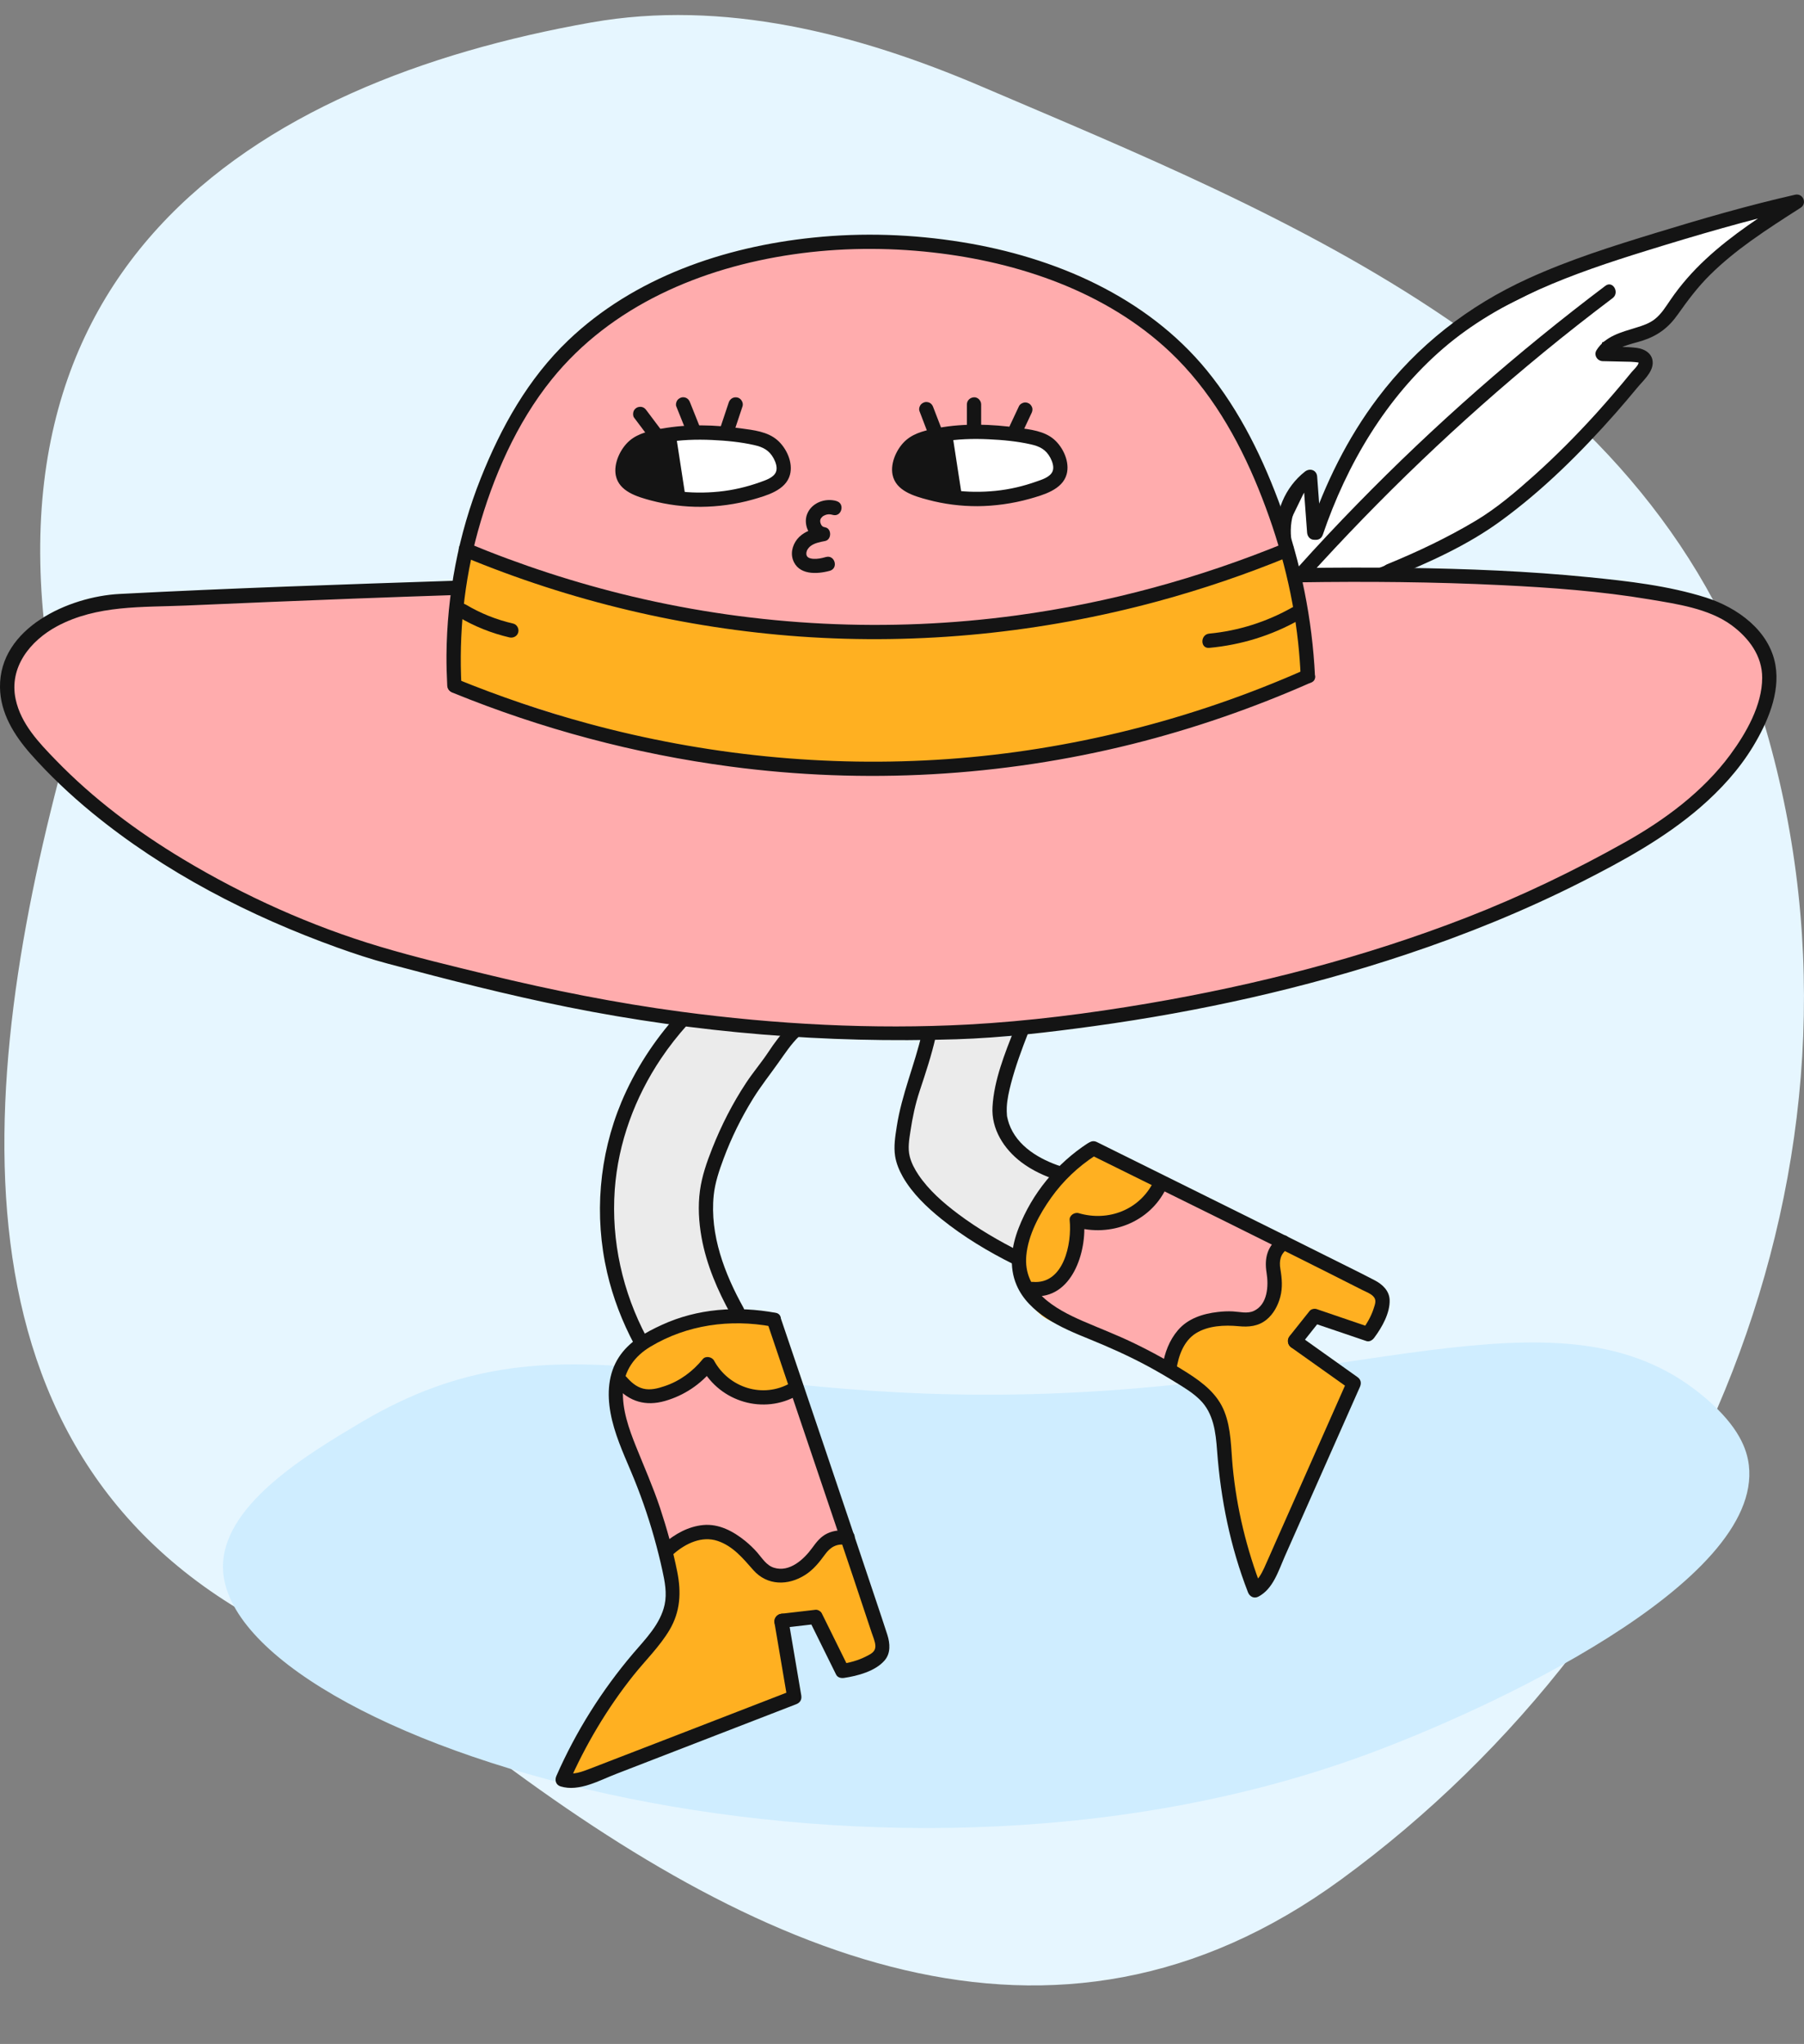 <svg width="308.45" height="349.524" viewBox="0 0 308.45 349.524" fill="none" xmlns="http://www.w3.org/2000/svg" xmlns:xlink="http://www.w3.org/1999/xlink">
	<rect x="0" y="0" width="308.45" height="349.524" fill="#808080" stroke="none"/>
	<desc>
			Created with Pixso.
	</desc>
	<defs/>
	<g>
	<path id="Vector" d="M167.75 14.76C219.33 36.81 283.69 61.95 301.93 124.68C323.58 199.13 289.23 277.62 229.31 321.4C179.92 357.48 129.01 334.5 81.01 297.71C71.59 290.48 60.88 285.18 50.13 280.15C-10.57 251.78 -4.31 185.65 11.45 128C-9.31 45.81 44.04 13.95 101.05 3.85C123.67 -0.16 146.63 5.73 167.75 14.76Z" fill="#E6F6FF" fill-opacity="1" fill-rule="evenodd"/>
		    <animateTransform
      attributeName="transform"
      type="translate"
      values="0,0; 0,10; 0,0"
      dur="2s"
      repeatCount="indefinite"
      keyTimes="0; 0.5; 1"
      calcMode="paced"
    />
	</g>


<g>
	<path id="Vector" d="M61.78 243.21C52.6 248.67 37.6 257.55 38.14 268.48C39.54 297.18 147.47 331.39 232.98 300.28C254.64 292.4 301.41 270.67 299.02 250.55C298.7 247.88 297.37 244.02 291.68 239.14C268.41 219.17 235.45 236.33 179.18 238.32C118.97 240.45 95.95 222.95 61.78 243.21Z" fill="#CFEDFF" fill-opacity="1" fill-rule="nonzero"/>
    <animateTransform
      attributeName="transform"
      type="rotate"
      values="3 100 100; 0 100 100; 3 100 100"
      dur="2s"
      repeatCount="indefinite"
      keyTimes="0; 0.5; 1"
      calcMode="paced"
    />
</g>



	<path id="Vector" d="M78.9 100.55C79.07 99.35 79.33 97.66 79.72 95.66C80.25 92.94 81.97 84.85 85.43 77.27C87.24 73.3 91.93 63.08 102.54 54.89C110.86 48.47 118.94 46.4 126.89 44.36C131.02 43.3 141.69 40.88 155.85 41.73C167.2 42.41 180.67 43.22 193.36 52.26C201.7 58.2 206.22 65.14 209.82 70.69C216.91 81.63 220.06 92.04 221.56 98.92C229.72 98.94 237.87 98.97 246.01 99L271.68 99.66C271.68 99.66 290.77 101.63 293.4 103.6C296.04 105.58 302.61 108.21 302.61 112.82C302.61 117.42 298.67 128.62 298.67 128.62C295.84 131.97 291.51 136.56 285.5 141.12C277.79 146.97 270.83 150.09 263.78 152.97C251.92 157.82 239.78 162.77 221 167.45C197.08 173.4 178.23 174.95 172.95 175.35C166.59 175.82 145.93 177.12 118.98 174.03C110.4 173.05 96.44 171.07 79.49 166.79C48.99 159.1 32.56 149.94 24.86 145.08C17.58 140.47 10.11 134.64 4.46 125.33C2.53 122.17 1.28 119.36 0.51 117.43C2.48 114.14 4.46 110.85 6.44 107.56L20.26 102.29C26.82 102.06 33.4 101.84 40 101.63C53.03 101.22 65.99 100.87 78.89 100.55L78.9 100.55Z" fill="#FFACAD" fill-opacity="1" fill-rule="nonzero"/>
	<path id="Vector" d="M80.17 94.38C80.83 93.72 95.31 99.65 95.31 99.65L119.66 105.58L145.98 108.87L170.99 106.9L197.98 102.29L219.69 94.39L222.99 106.9L224.3 116.11L213.12 120.05L189.43 127.95L161.78 130.59L134.14 131.25L107.15 125.98L78.19 116.77L78.19 107.56L80.17 94.39L80.17 94.38Z" fill="#FFB021" fill-opacity="1" fill-rule="nonzero"/>
	<path id="Vector" d="M133.48 226.02C131.06 225.28 127.39 224.46 122.94 224.71C118.82 224.93 111.78 225.31 107.81 230.63C105.39 233.86 105.15 237.51 105.17 239.19C105.22 242.24 106.25 243.47 109.12 249.73C111.64 255.23 113.27 258.82 114.38 263.54C115.31 267.47 115.98 270.47 115.04 274.08C114.53 276.04 113.86 276.94 110.44 281.98C108.24 285.21 104.69 290.42 102.54 293.82C101.05 296.19 98.91 299.75 96.61 304.35L109.78 301.06L135.45 290.53L134.14 277.36L139.4 276.7L144.67 285.91L151.25 282.62L145.32 261.56L133.48 226.02Z" fill="#FFB021" fill-opacity="1" fill-rule="nonzero"/>
	<path id="Vector" d="M188.91 196.32C186.73 197.46 183.63 199.4 180.64 202.57C177.86 205.5 173.13 210.51 173.7 216.73C174.04 220.49 176.18 223.09 177.26 224.18C179.22 226.17 180.73 226.28 186.73 228.48C192 230.42 195.42 231.7 199.21 234.08C202.35 236.06 204.73 237.59 206.35 240.61C206.58 241.04 206.8 241.58 206.8 241.58C207.91 244.11 208.32 246.18 208.49 247.08C209.35 251.54 210.48 257.97 211.13 260.9C211.74 263.67 212.85 267.55 215.07 272.08C216.63 268.74 218.18 265.39 219.73 262.04L231.2 237.71L221.92 229.88L225.22 225.88L234.78 228.43L237.34 221.8L219.8 211.84L188.89 196.3L188.91 196.32Z" fill="#FFB021" fill-opacity="1" fill-rule="nonzero"/>
	<path id="Vector" d="M111.1 238.53C112.18 238.58 113.84 238.53 115.7 237.87C119.08 236.67 120.94 234.25 121.63 233.26L123.6 237.2L131.5 239.18L136.77 237.87L144.67 262.88L141.37 263.54L138.08 267.48L132.81 269.46L128.21 266.16L122.94 261.56L114.38 264.19L110.44 254.32L105.31 238.52L105.83 236.54L111.1 238.52L111.1 238.53Z" fill="#FFACAD" fill-opacity="1" fill-rule="nonzero"/>
	<path id="Vector" d="M181.11 219.54C181.93 218.82 183.08 217.63 183.96 215.86C185.56 212.66 185.22 209.62 185.02 208.43L189.19 209.9L196.24 205.83L199.11 201.23C205.75 204.89 212.39 208.55 219.03 212.2C218.81 212.86 218.59 213.51 218.37 214.17C218.15 215.93 217.93 217.69 217.71 219.44C217.27 221.19 216.83 222.95 216.4 224.71C214.87 224.93 213.33 225.15 211.79 225.37C208.94 226.03 206.09 226.68 203.23 227.34C202.35 229.31 201.48 231.29 200.6 233.27C197.75 232.17 194.89 231.07 192.04 229.97C186.99 227.56 181.95 225.15 176.9 222.73C176.58 222.42 176.26 222.1 175.94 221.78L181.1 219.54L181.11 219.54Z" fill="#FFACAD" fill-opacity="1" fill-rule="nonzero"/>
	<path id="Vector" d="M115.7 175.34C114.47 177.06 112.82 179.5 111.1 182.58C108.45 187.31 104.99 193.5 103.86 201.02C102.44 210.45 105.51 218.31 107.15 222.73C108.27 225.77 109.49 228.23 110.44 229.97L117.02 226.03L126.89 225.37L121.63 214.18L120.97 202.34L128.87 186.54L135.45 176.66L115.7 175.34Z" fill="#EBEBEB" fill-opacity="1" fill-rule="nonzero"/>
	<path id="Vector" d="M159.14 177.32L154.54 190.48L154.54 199.03L160.46 206.27L173.88 215.28L181.52 200.36L176.26 198.37L170.99 191.8L174.94 177.32L159.14 177.32Z" fill="#EBEBEB" fill-opacity="1" fill-rule="nonzero"/>
	<path id="Vector" d="M219.75 89.91L223.65 81.88L224.96 89.78L234.18 72L248.65 56.21L268.41 46.34L291.44 39.1L305.92 34.5L292.76 45.68L284.2 55.55L274.33 58.85L274.33 60.82L280.25 60.82L281.57 62.79L276.3 69.38L265.11 81.22L251.95 91.1L235.5 97.68L221.67 98.34L219.75 89.91Z" fill="#FFFFFF" fill-opacity="1" fill-rule="nonzero"/>
	<path id="Vector" d="M219.75 89.91L223.65 81.88L224.96 89.78L234.18 72L248.65 56.21L268.41 46.34L291.44 39.1L305.92 34.5L292.76 45.68L284.2 55.55L274.33 58.85L274.33 60.82L280.25 60.82L281.57 62.79L276.3 69.38L265.11 81.22L251.95 91.1L235.5 97.68L221.67 98.34" stroke="#141414" stroke-opacity="1" stroke-width="0.815"/>
	<path id="Vector" d="M113.47 74.47C109.9 75.11 108.79 75.82 108.03 76.68C106.83 78.05 105.83 80.45 106.86 81.98C107.54 83 108.76 83.51 109.92 83.89C116.66 86.11 124.15 85.95 130.78 83.43C131.85 83.03 132.95 82.52 133.57 81.57C134.54 80.09 133.62 77.79 132.43 76.5C131.45 75.41 130.18 74.99 127.17 74.54C119.67 73.42 114.91 74.21 113.46 74.47L113.47 74.47Z" fill="#FFFFFF" fill-opacity="1" fill-rule="nonzero"/>
	<path id="Vector" d="M113.15 73.29C111.25 73.64 109.14 74.06 107.63 75.37C106.11 76.68 104.88 79.2 105.29 81.3C105.84 84.06 108.98 84.96 111.33 85.59C114.1 86.32 116.98 86.69 119.85 86.67C122.72 86.65 125.85 86.24 128.72 85.42C131.04 84.75 134.36 83.86 135.07 81.18C135.63 79.11 134.48 76.63 132.92 75.27C131.24 73.8 128.84 73.55 126.72 73.26C122.23 72.64 117.63 72.49 113.15 73.3C111.6 73.58 112.26 75.93 113.81 75.66C116.34 75.2 119.1 75.12 121.76 75.24C124.16 75.35 126.6 75.58 128.95 76.11C130.46 76.45 131.52 76.99 132.28 78.39C132.63 79.04 132.98 80 132.66 80.74C132.24 81.71 130.86 82.13 129.96 82.46C127.69 83.27 125.32 83.83 122.92 84.07C120.52 84.31 118.09 84.29 115.71 83.98C113.49 83.69 110.81 83.26 108.84 82.13C107.81 81.54 107.48 80.74 107.8 79.61C108.03 78.76 108.52 77.92 109.17 77.3C110.24 76.26 112.3 75.95 113.81 75.67C115.31 75.38 114.69 73.02 113.15 73.31L113.15 73.29Z" fill="#141414" fill-opacity="1" fill-rule="nonzero"/>
	<path id="Vector" d="M160.8 74.35C157.22 75 156.12 75.7 155.35 76.56C154.14 77.92 153.14 80.33 154.18 81.86C154.86 82.88 156.08 83.39 157.24 83.78C163.97 86 171.47 85.85 178.1 83.34C179.16 82.95 180.26 82.43 180.89 81.48C181.86 80 180.94 77.7 179.76 76.41C178.77 75.32 177.51 74.9 174.51 74.44C167.01 73.32 162.25 74.09 160.8 74.35Z" fill="#FFFFFF" fill-opacity="1" fill-rule="nonzero"/>
	<path id="Vector" d="M160.47 73.17C158.56 73.52 156.46 73.94 154.94 75.25C153.42 76.55 152.19 79.08 152.61 81.18C153.16 83.94 156.29 84.84 158.64 85.46C161.41 86.21 164.3 86.57 167.16 86.56C170.02 86.54 173.15 86.12 176.02 85.31C178.35 84.65 181.66 83.75 182.38 81.09C182.94 79.02 181.8 76.53 180.24 75.16C178.56 73.69 176.15 73.44 174.03 73.15C169.54 72.53 164.94 72.36 160.47 73.17C158.92 73.45 159.58 75.8 161.12 75.53C163.66 75.07 166.42 74.99 169.08 75.12C171.47 75.23 173.92 75.46 176.26 75.99C177.77 76.33 178.83 76.87 179.58 78.27C179.93 78.93 180.28 79.89 179.96 80.62C179.54 81.59 178.16 82.02 177.25 82.33C174.99 83.14 172.62 83.7 170.21 83.94C167.81 84.18 165.38 84.16 163 83.84C160.78 83.55 158.1 83.12 156.14 81.98C155.11 81.39 154.79 80.6 155.1 79.46C155.35 78.6 155.83 77.76 156.47 77.14C157.55 76.11 159.6 75.8 161.12 75.52C162.64 75.24 162.01 72.88 160.47 73.16L160.47 73.17Z" fill="#141414" fill-opacity="1" fill-rule="nonzero"/>
	<path id="Vector" d="M112.98 73.43C112.16 72.35 111.35 71.25 110.53 70.17C110.34 69.91 110.13 69.7 109.8 69.61C109.51 69.53 109.11 69.57 108.85 69.73C108.59 69.89 108.36 70.14 108.29 70.46C108.22 70.78 108.22 71.15 108.41 71.41C109.23 72.49 110.04 73.58 110.86 74.67C111.06 74.93 111.26 75.14 111.59 75.23C111.89 75.31 112.28 75.27 112.54 75.11C112.8 74.95 113.03 74.69 113.1 74.38C113.18 74.06 113.18 73.69 112.98 73.43Z" fill="#141414" fill-opacity="1" fill-rule="nonzero"/>
	<path id="Vector" d="M119.62 72.91C119.08 71.55 118.54 70.19 117.99 68.83C117.87 68.52 117.72 68.28 117.43 68.1C117.17 67.94 116.78 67.88 116.48 67.98C116.19 68.08 115.91 68.25 115.75 68.54C115.6 68.83 115.51 69.18 115.63 69.49C116.18 70.85 116.71 72.2 117.26 73.56C117.38 73.87 117.53 74.12 117.82 74.3C118.08 74.45 118.47 74.52 118.77 74.42C119.06 74.32 119.35 74.14 119.5 73.86C119.66 73.57 119.75 73.21 119.62 72.91Z" fill="#141414" fill-opacity="1" fill-rule="nonzero"/>
	<path id="Vector" d="M125.33 74.38C125.88 72.75 126.41 71.11 126.96 69.48C127.16 68.88 126.72 68.12 126.1 67.98C125.43 67.82 124.82 68.18 124.6 68.83C124.05 70.46 123.51 72.09 122.97 73.72C122.76 74.33 123.2 75.08 123.82 75.23C124.5 75.39 125.11 75.03 125.33 74.38Z" fill="#141414" fill-opacity="1" fill-rule="nonzero"/>
	<path id="Vector" d="M160.96 73.26L159.57 69.65C159.46 69.34 159.3 69.09 159.01 68.91C158.75 68.76 158.36 68.69 158.06 68.79C157.77 68.89 157.48 69.07 157.33 69.35C157.17 69.64 157.09 69.99 157.21 70.3L158.59 73.91C158.71 74.22 158.86 74.47 159.15 74.65C159.42 74.8 159.81 74.87 160.1 74.77C160.39 74.67 160.68 74.49 160.83 74.21C160.99 73.92 161.07 73.57 160.96 73.26Z" fill="#141414" fill-opacity="1" fill-rule="nonzero"/>
	<path id="Vector" d="M167.76 73.24L167.76 69.16C167.76 68.52 167.2 67.9 166.54 67.94C165.88 67.97 165.32 68.47 165.32 69.16L165.32 73.24C165.32 73.87 165.88 74.49 166.54 74.46C167.2 74.43 167.76 73.92 167.76 73.24Z" fill="#141414" fill-opacity="1" fill-rule="nonzero"/>
	<path id="Vector" d="M174.81 73.97C175.33 72.87 175.84 71.77 176.36 70.67C176.51 70.37 176.58 70.06 176.49 69.72C176.4 69.44 176.19 69.13 175.92 68.99C175.64 68.84 175.3 68.76 174.98 68.87C174.69 68.96 174.38 69.14 174.24 69.43C173.72 70.53 173.21 71.63 172.69 72.73C172.54 73.03 172.47 73.34 172.56 73.68C172.65 73.96 172.86 74.27 173.13 74.41C173.41 74.56 173.76 74.64 174.07 74.53C174.36 74.44 174.67 74.25 174.81 73.97Z" fill="#141414" fill-opacity="1" fill-rule="nonzero"/>
	<path id="Vector" d="M78.9 117.26C78.44 108.37 79.34 99.45 81.71 90.86C84.26 81.64 88.31 72.34 94.35 64.86C104.5 52.28 119.94 45.77 135.6 43.5C143.5 42.35 151.56 42.28 159.48 43.17C174.18 44.82 189.14 49.88 200.06 60.19C206.86 66.62 211.64 74.89 215.14 83.5C218.64 92.11 220.98 100.82 221.96 109.91C222.16 111.81 222.31 113.72 222.39 115.63C222.47 117.19 224.91 117.2 224.84 115.63C224.37 105.87 222.43 96.27 219.12 87.09C216.06 78.6 212.07 70.35 206.34 63.33C196 50.7 180.29 43.96 164.48 41.41C156.07 40.05 147.52 39.75 139.05 40.63C123.79 42.2 108.41 47.45 97.15 58.21C90.29 64.77 85.69 73.02 82.21 81.76C78.38 91.36 76.43 101.67 76.34 112.01C76.33 113.76 76.38 115.52 76.47 117.26C76.55 118.82 78.99 118.83 78.91 117.26L78.9 117.26Z" fill="#141414" fill-opacity="1" fill-rule="nonzero"/>
	<path id="Vector" d="M77.95 99.3C58.77 99.94 39.58 100.57 20.43 101.57C11.77 102.02 -0.13 107.37 0 117.53C0.05 121.94 2.41 125.71 5.23 128.92C8.45 132.56 12 135.91 15.75 138.99C28.15 149.16 42.71 156.66 57.76 162.07C60.58 163.08 63.44 164.03 66.34 164.8C76.56 167.53 86.81 170.15 97.19 172.24C119.03 176.62 141.27 178.44 163.53 177.72C171.4 177.47 179.28 176.54 187.06 175.47C205.13 172.98 223.05 169.01 240.35 163.24C250.65 159.81 260.75 155.71 270.44 150.8C277.54 147.2 284.6 143.33 290.66 138.11C294.18 135.07 297.37 131.58 299.78 127.58C302.18 123.59 304.39 118.56 303.57 113.75C302.56 107.85 297.07 103.9 291.7 102.19C285.24 100.15 278.34 99.37 271.62 98.7C261.26 97.66 250.83 97.26 240.43 97.11C234.37 97.03 228.31 97.05 222.25 97.14C220.67 97.16 220.67 99.61 222.25 99.58C233.72 99.41 245.2 99.5 256.65 100.06C265.13 100.47 273.66 101.09 282.04 102.5C286.68 103.28 292.15 104.05 296.06 106.91C299.03 109.1 301.31 112.16 301.3 115.9C301.3 120.59 298.55 125.39 295.84 129.06C291.17 135.39 284.6 140.25 277.79 144.06C269.1 148.93 260.15 153.24 250.86 156.86C233.29 163.7 214.91 168.42 196.33 171.59C186.15 173.32 175.85 174.64 165.54 175.2C149.21 176.07 132.64 175.17 116.45 173.01C105.34 171.53 94.35 169.33 83.46 166.69C77.27 165.19 71.05 163.7 64.95 161.88C53.21 158.37 41.83 153.25 31.33 146.94C23.42 142.19 15.96 136.61 9.53 129.97C6.64 126.99 3.58 123.79 2.68 119.59C1.5 114.11 5.17 109.56 9.76 107.09C16.6 103.43 24.3 103.87 31.82 103.55C41.36 103.14 50.91 102.73 60.45 102.37C66.28 102.15 72.12 101.94 77.95 101.75C79.52 101.7 79.52 99.26 77.95 99.31L77.95 99.3Z" fill="#141414" fill-opacity="1" fill-rule="nonzero"/>
	<path id="Vector" d="M79.25 95.19C97.55 102.8 117.02 107.44 136.78 108.85C157.33 110.31 178.1 108.21 197.98 102.82C205.61 100.75 213.1 98.2 220.41 95.19C221.85 94.6 221.22 92.23 219.76 92.83C205.05 98.88 189.58 103.1 173.81 105.24C151.93 108.21 129.52 107.1 108.04 101.99C98.44 99.7 89.02 96.63 79.9 92.83C78.45 92.23 77.81 94.6 79.25 95.19L79.25 95.19Z" fill="#141414" fill-opacity="1" fill-rule="nonzero"/>
	<path id="Vector" d="M77.36 118.44C92.58 124.65 108.55 128.92 124.85 131.08C147.78 134.13 171.22 132.83 193.67 127.22C204.14 124.6 214.36 121.05 224.22 116.69C225.66 116.05 224.42 113.94 222.99 114.58C203.73 123.1 182.99 128.33 161.98 129.81C141.33 131.26 120.5 129.14 100.52 123.72C92.87 121.64 85.34 119.08 78 116.08C76.54 115.49 75.91 117.85 77.35 118.44L77.36 118.44Z" fill="#141414" fill-opacity="1" fill-rule="nonzero"/>
	<path id="Vector" d="M143.03 85.68C141.06 85.1 138.67 86 137.96 88.03C137.33 89.82 138.44 92.2 140.4 92.52L140.4 90.16C139.05 90.4 137.67 90.84 136.65 91.82C135.64 92.81 135.12 94.33 135.56 95.67C136.46 98.37 139.65 98.22 141.88 97.61C143.4 97.19 142.75 94.84 141.23 95.25C140.38 95.48 139.88 95.6 139.03 95.56C139.03 95.56 138.7 95.52 138.83 95.54C138.97 95.56 138.67 95.51 138.64 95.5C138.55 95.47 138.46 95.45 138.37 95.42C138.2 95.36 138.56 95.56 138.29 95.38C138.23 95.34 138.16 95.31 138.11 95.27C138.28 95.39 138.09 95.25 138.06 95.21C137.97 95.12 138.1 95.32 138 95.13C137.98 95.11 137.85 94.85 137.89 94.93C137.94 95.02 137.87 94.73 137.88 94.85C137.88 94.96 137.87 94.65 137.87 94.63C137.87 94.5 137.89 94.4 137.97 94.16C138.06 93.94 138.28 93.63 138.55 93.41C139.23 92.87 140.19 92.69 141.06 92.52C142.22 92.31 142.24 90.36 141.06 90.17C141 90.16 140.61 90.02 140.82 90.13C140.8 90.11 140.51 89.92 140.7 90.07C140.66 90.04 140.43 89.78 140.49 89.87C140.54 89.95 140.36 89.65 140.34 89.6C140.45 89.81 140.31 89.52 140.3 89.47C140.27 89.39 140.26 89.32 140.24 89.24C140.26 89.37 140.26 89.36 140.24 89.21C140.24 89.16 140.26 88.82 140.22 89.07C140.22 89.03 140.33 88.69 140.29 88.78C140.35 88.64 140.44 88.53 140.6 88.37C140.71 88.27 140.72 88.26 140.64 88.32C140.71 88.28 140.78 88.24 140.85 88.19C140.89 88.18 141.2 88.04 141.02 88.1C141.55 87.9 141.89 87.91 142.38 88.05C143.89 88.48 144.54 86.12 143.03 85.69L143.03 85.68Z" fill="#141414" fill-opacity="1" fill-rule="nonzero"/>
	<path id="Vector" d="M115.83 173.49C111.83 177.93 108.56 182.96 106.25 188.46C102.41 197.66 101.56 207.91 103.81 217.63C104.8 221.91 106.39 226.04 108.46 229.92C109.2 231.3 111.31 230.07 110.57 228.69C106.45 220.97 104.49 212.2 105.11 203.46C105.69 195.42 108.55 187.67 113.04 180.99C114.4 178.96 115.92 177.04 117.55 175.22C118.61 174.06 116.88 172.32 115.83 173.49Z" fill="#141414" fill-opacity="1" fill-rule="nonzero"/>
	<path id="Vector" d="M134.92 175.47C133.52 176.82 132.42 178.32 131.36 179.93C130.17 181.72 128.76 183.37 127.58 185.16C125.26 188.67 123.34 192.44 121.79 196.35C120.86 198.71 120.02 201.08 119.68 203.6C119.32 206.27 119.48 208.96 119.95 211.6C120.79 216.28 122.71 220.72 125.01 224.86C125.77 226.24 127.88 225.01 127.12 223.63C123.89 217.83 121.35 211.17 122.03 204.42C122.25 202.26 122.97 200.15 123.73 198.11C125.05 194.57 126.73 191.16 128.71 187.95C130.04 185.78 131.62 183.81 133.08 181.74C134.23 180.14 135.22 178.58 136.65 177.2C137.78 176.1 136.05 174.37 134.92 175.47L134.92 175.47Z" fill="#141414" fill-opacity="1" fill-rule="nonzero"/>
	<path id="Vector" d="M132.63 224.5C126.07 223.3 119.28 223.75 113.17 226.56C110.33 227.86 107.57 229.4 105.82 232.08C103.97 234.92 103.79 238.36 104.39 241.62C105.02 245.08 106.49 248.33 107.85 251.55C109.42 255.25 110.75 259.04 111.84 262.91C112.36 264.77 112.84 266.64 113.25 268.54C113.67 270.43 114.06 272.46 113.64 274.4C112.92 277.72 110.39 280.25 108.26 282.74C102.9 289.05 98.46 296.11 95.13 303.7C94.81 304.42 95.04 305.25 95.86 305.49C99.04 306.45 102.48 304.45 105.38 303.34C108.79 302.02 112.22 300.69 115.63 299.37C122.47 296.72 129.3 294.08 136.14 291.43C136.81 291.17 137.12 290.64 137 289.92C136.26 285.56 135.52 281.2 134.78 276.83C134.52 275.29 132.16 275.95 132.42 277.49C133.17 281.85 133.91 286.21 134.64 290.57L135.5 289.06C128.91 291.61 122.33 294.16 115.75 296.71C112.45 297.98 109.16 299.26 105.86 300.53C104.22 301.17 102.57 301.81 100.92 302.44C99.51 302.98 98.02 303.58 96.51 303.13L97.24 304.92C100.13 298.36 103.81 292.15 108.27 286.54C110.33 283.96 112.77 281.59 114.47 278.74C116.33 275.6 116.5 272.32 115.8 268.8C115.06 265.09 114.03 261.41 112.84 257.81C111.64 254.22 110.15 250.87 108.76 247.4C107.53 244.34 106.35 241.04 106.52 237.69C106.69 234.34 108.51 231.91 111.21 230.29C117.48 226.53 124.84 225.53 131.97 226.84C133.51 227.13 134.17 224.77 132.62 224.49L132.63 224.5Z" fill="#141414" fill-opacity="1" fill-rule="nonzero"/>
	<path id="Vector" d="M133.59 278.4C135.55 278.17 137.5 277.94 139.45 277.72L138.39 277.12C139.92 280.2 141.43 283.29 142.96 286.37C143.22 286.89 143.82 287.01 144.34 286.93C146.63 286.59 149.62 285.8 151.22 283.98C152.32 282.74 152.19 281.05 151.72 279.56C151.12 277.68 150.48 275.81 149.86 273.94C146.9 265.07 143.91 256.2 140.92 247.34C138.45 240.01 135.96 232.69 133.48 225.36C132.98 223.88 130.62 224.51 131.13 226.01C135.03 237.52 138.92 249.04 142.8 260.56C144.89 266.76 146.98 272.95 149.03 279.17C149.26 279.86 149.63 280.68 149.67 281.42C149.71 282.49 148.92 282.83 147.98 283.31C146.64 283.98 145.17 284.36 143.7 284.58L145.08 285.14C143.55 282.06 142.04 278.97 140.51 275.89C140.34 275.54 139.85 275.24 139.45 275.28C137.5 275.51 135.55 275.74 133.59 275.96C132.04 276.14 132.03 278.59 133.59 278.41L133.59 278.4Z" fill="#141414" fill-opacity="1" fill-rule="nonzero"/>
	<path id="Vector" d="M157.64 176.67C156.4 182.06 154.18 187.13 153.33 192.63C153.07 194.3 152.78 196.04 153.05 197.72C153.25 198.98 153.77 200.19 154.39 201.29C156.02 204.11 158.46 206.44 160.97 208.46C164.77 211.52 168.97 214.04 173.33 216.21C174.73 216.91 175.97 214.81 174.56 214.1C170.82 212.23 167.18 210.11 163.83 207.6C161.31 205.71 158.8 203.53 157.03 200.89C156.39 199.93 155.84 198.91 155.55 197.77C155.19 196.36 155.45 194.85 155.67 193.44C156.01 191.13 156.5 188.81 157.24 186.58C158.26 183.5 159.27 180.47 159.99 177.3C160.35 175.77 157.99 175.12 157.64 176.65L157.64 176.67Z" fill="#141414" fill-opacity="1" fill-rule="nonzero"/>
	<path id="Vector" d="M173.43 176C171.79 180.2 169.96 184.71 169.7 189.27C169.47 193.08 171.66 196.5 174.62 198.74C176.49 200.16 178.65 201.14 180.86 201.86C182.36 202.35 183.01 199.98 181.52 199.5C177.79 198.29 173.89 196.05 172.52 192.15C172.39 191.78 172.3 191.4 172.21 191.01C172.19 190.93 172.18 190.86 172.17 190.78C172.17 190.78 172.18 190.97 172.17 190.72C172.13 190.26 172.12 189.8 172.14 189.33C172.21 187.96 172.52 186.61 172.87 185.25C173.64 182.32 174.69 179.48 175.79 176.66C176.36 175.2 173.99 174.56 173.43 176.01L173.43 176Z" fill="#141414" fill-opacity="1" fill-rule="nonzero"/>
	<path id="Vector" d="M105.35 237.15C107.61 239.71 110.43 240.51 113.71 239.57C116.98 238.63 119.8 236.73 121.89 234.14L119.96 233.9C123.15 239.76 130.59 241.96 136.39 238.6C137.76 237.81 136.53 235.7 135.17 236.49C130.48 239.2 124.63 237.35 122.08 232.66C121.73 232.03 120.65 231.81 120.16 232.42C118.45 234.52 116.24 236.17 113.66 237.03C112.49 237.43 111.22 237.77 109.99 237.47C108.76 237.16 107.87 236.33 107.08 235.43C106.04 234.25 104.31 235.98 105.35 237.16L105.35 237.15Z" fill="#141414" fill-opacity="1" fill-rule="nonzero"/>
	<path id="Vector" d="M115.23 265.68C117.25 263.94 119.99 262.61 122.68 263.5C125.36 264.4 127.04 266.5 128.81 268.5C131.18 271.18 134.76 271.18 137.67 269.32C139.1 268.41 140.08 267.16 141.07 265.81C141.94 264.6 143.04 263.92 144.6 264.18C146.15 264.44 146.8 262.09 145.25 261.82C143.94 261.6 142.64 261.66 141.43 262.24C140.32 262.77 139.59 263.71 138.88 264.69C137.46 266.65 135 268.93 132.33 268.09C131.05 267.7 130.3 266.44 129.47 265.48C128.85 264.77 128.15 264.11 127.42 263.51C125.39 261.87 122.94 260.54 120.24 260.79C117.69 261.03 115.42 262.31 113.51 263.95C112.31 264.98 114.05 266.7 115.24 265.68L115.23 265.68Z" fill="#141414" fill-opacity="1" fill-rule="nonzero"/>
	<path id="Vector" d="M186.01 195.49C180.66 198.98 176.47 204.06 174.16 210.02C172.95 213.14 172.46 216.61 173.82 219.77C174.85 222.19 176.8 224.02 178.97 225.45C181.27 226.96 183.85 228.02 186.39 229.05C189.73 230.41 193 231.88 196.17 233.58C197.78 234.45 199.35 235.36 200.9 236.32C202.45 237.27 203.89 238.13 205.14 239.35C207.51 241.66 207.87 244.96 208.1 248.1C208.72 256.41 210.36 264.51 213.38 272.29C213.67 273.04 214.42 273.42 215.17 273.03C217.68 271.71 218.59 268.62 219.66 266.19C221.09 262.96 222.53 259.73 223.95 256.51C226.81 250.05 229.67 243.6 232.53 237.15C232.81 236.5 232.68 235.89 232.09 235.48C228.72 233.08 225.35 230.69 221.99 228.29C220.7 227.38 219.48 229.5 220.76 230.41C224.12 232.8 227.49 235.19 230.86 237.59L230.42 235.92C227.67 242.12 224.92 248.32 222.18 254.53C220.8 257.63 219.43 260.73 218.05 263.84C217.42 265.26 216.81 266.68 216.17 268.09C215.65 269.2 215.07 270.32 213.95 270.91L215.74 271.65C213.15 264.95 211.43 257.9 210.76 250.75C210.47 247.63 210.52 244.35 209.35 241.39C208.19 238.44 205.77 236.52 203.11 234.82C200.09 232.9 196.95 231.16 193.72 229.61C190.9 228.25 187.98 227.14 185.12 225.9C180.34 223.82 174.91 220.74 175.48 214.7C175.81 211.15 177.71 207.64 179.75 204.78C181.79 201.92 184.34 199.51 187.26 197.61C188.57 196.75 187.35 194.63 186.03 195.5L186.01 195.49Z" fill="#141414" fill-opacity="1" fill-rule="nonzero"/>
	<path id="Vector" d="M222.24 230.21C223.38 228.78 224.52 227.33 225.66 225.9L224.47 226.22C227.51 227.25 230.55 228.29 233.6 229.32C234.15 229.51 234.66 229.18 234.97 228.76C236.28 227 237.7 224.53 237.6 222.25C237.52 220.7 236.36 219.62 235.05 218.94C233.47 218.11 231.87 217.32 230.27 216.52C222.5 212.63 214.71 208.77 206.93 204.91C200.46 201.69 193.99 198.49 187.53 195.29C186.12 194.59 184.88 196.7 186.29 197.4C201.85 205.1 217.44 212.74 232.92 220.59C233.52 220.89 234.34 221.19 234.8 221.68C235.4 222.3 235.14 222.94 234.84 223.86C234.4 225.19 233.68 226.4 232.85 227.53L234.23 226.97C231.19 225.93 228.15 224.89 225.11 223.86C224.73 223.74 224.17 223.86 223.92 224.18C222.78 225.61 221.64 227.06 220.49 228.49C219.52 229.71 221.24 231.45 222.22 230.22L222.24 230.21Z" fill="#141414" fill-opacity="1" fill-rule="nonzero"/>
	<path id="Vector" d="M176.59 221.65C183.3 222.24 185.89 214 185.33 208.63L183.78 209.81C189.87 211.59 196.53 209.06 199.36 203.28C200.06 201.87 197.94 200.63 197.25 202.04C194.89 206.87 189.52 208.95 184.44 207.46C183.73 207.25 182.81 207.84 182.89 208.64C183.3 212.65 181.88 219.68 176.59 219.21C175.02 219.07 175.03 221.52 176.59 221.66L176.59 221.65Z" fill="#141414" fill-opacity="1" fill-rule="nonzero"/>
	<path id="Vector" d="M201.15 234.16C201.5 231.84 202.39 229.31 204.47 228C206.56 226.69 209.35 226.56 211.78 226.79C213.52 226.96 215.15 226.81 216.55 225.67C217.74 224.7 218.51 223.26 218.9 221.79C219.33 220.18 219.19 218.62 218.92 217C218.69 215.62 218.91 214.43 220.14 213.57C221.36 212.71 220.19 210.55 218.9 211.46C216.7 213.02 216.15 215.1 216.56 217.65C216.92 219.86 216.76 223.09 214.37 224.18C213.27 224.69 211.96 224.32 210.81 224.26C209.94 224.21 209.06 224.26 208.21 224.36C205.66 224.65 203.1 225.47 201.39 227.49C199.94 229.19 199.13 231.33 198.79 233.52C198.56 235.06 200.92 235.72 201.15 234.17L201.15 234.16Z" fill="#141414" fill-opacity="1" fill-rule="nonzero"/>
	<path id="Vector" d="M226.16 91.49C230.28 79.37 237 68 246.75 59.59C256.51 51.17 269.11 46.72 281.4 42.91C290.05 40.23 298.73 37.67 307.56 35.67L306.62 33.43C301.42 36.75 296.18 40.1 291.65 44.32C289.4 46.41 287.36 48.73 285.63 51.26C284.82 52.44 284.06 53.71 282.92 54.59C281.99 55.32 280.85 55.69 279.74 56.03C277.19 56.82 274.46 57.48 272.96 59.91C272.47 60.73 273.11 61.73 274.02 61.76C275.65 61.8 277.26 61.83 278.88 61.87C279.13 61.87 280.14 61.98 280.15 61.99C280.25 62.38 279.18 63.38 278.98 63.63C277.02 66.04 275 68.39 272.92 70.7C269.58 74.38 266.08 77.92 262.38 81.24C259.25 84.04 255.97 86.86 252.35 89.03C247.52 91.92 242.36 94.37 237.15 96.5C235.72 97.09 236.34 99.45 237.8 98.86C244.28 96.21 250.87 93.27 256.55 89.12C263.81 83.84 270.25 77.43 276.18 70.72C277.46 69.26 278.72 67.78 279.96 66.28C280.9 65.14 282.53 63.73 282.58 62.13C282.64 60.53 281.29 59.68 279.85 59.49C277.95 59.24 275.95 59.35 274.03 59.3L275.09 61.14C276.25 59.25 278.83 58.89 280.78 58.27C283.4 57.43 285.25 56.07 286.84 53.82C288.56 51.39 290.28 49.07 292.42 46.97C294.55 44.86 296.9 42.97 299.34 41.21C302.11 39.22 304.99 37.37 307.86 35.54C309.04 34.79 308.29 32.99 306.92 33.3C298.95 35.11 291.11 37.38 283.3 39.77C275.49 42.16 268.42 44.39 261.33 47.61C251.09 52.27 242.34 59.07 235.56 68.06C230.38 74.92 226.57 82.71 223.81 90.83C223.3 92.32 225.66 92.96 226.16 91.48L226.16 91.49Z" fill="#141414" fill-opacity="1" fill-rule="nonzero"/>
	<path id="Vector" d="M223.53 98.87C236.01 85.02 249.52 72.09 263.93 60.26C267.8 57.08 271.73 54 275.73 50.98C276.97 50.04 275.76 47.92 274.5 48.87C259.47 60.21 245.28 72.66 232.14 86.12C228.61 89.73 225.17 93.4 221.81 97.15C220.75 98.31 222.48 100.05 223.53 98.87L223.53 98.87Z" fill="#141414" fill-opacity="1" fill-rule="nonzero"/>
	<path id="Vector" d="M225.92 91.09C225.69 87.89 225.45 84.7 225.21 81.5C225.13 80.38 223.97 79.99 223.13 80.64C219.73 83.29 217.86 87.71 218.31 91.99C218.37 92.65 218.82 93.21 219.53 93.21C220.14 93.21 220.82 92.65 220.76 91.99C220.36 88.24 221.91 84.66 224.86 82.37L222.78 81.5C223.01 84.7 223.25 87.89 223.49 91.09C223.54 91.75 224.02 92.31 224.71 92.31C225.34 92.31 225.98 91.75 225.93 91.09L225.92 91.09Z" fill="#141414" fill-opacity="1" fill-rule="nonzero"/>
	<path id="Vector" d="M78.41 105.51C81.1 107.11 84.05 108.29 87.1 109C87.75 109.15 88.43 108.81 88.61 108.14C88.78 107.53 88.4 106.79 87.76 106.64C84.86 105.97 82.19 104.9 79.65 103.39C78.28 102.59 77.05 104.7 78.41 105.5L78.41 105.51Z" fill="#141414" fill-opacity="1" fill-rule="nonzero"/>
	<path id="Vector" d="M220.99 103.85C216.62 106.33 211.76 107.88 206.76 108.35C205.2 108.5 205.19 110.94 206.76 110.79C212.2 110.29 217.47 108.67 222.23 105.96C223.6 105.19 222.37 103.07 221 103.85L220.99 103.85Z" fill="#141414" fill-opacity="1" fill-rule="nonzero"/>
	<path id="Vector" d="M115.59 74.46C116.14 77.99 116.67 81.53 117.22 85.06L109.08 83.6L106.59 79.12L109.88 75.27C111.78 75 113.69 74.73 115.59 74.46Z" fill="#141414" fill-opacity="1" fill-rule="nonzero"/>
	<path id="Vector" d="M162.87 74.46C163.42 77.99 163.96 81.53 164.5 85.06L156.37 83.6L153.87 79.12L157.17 75.27C159.06 75 160.97 74.73 162.87 74.46Z" fill="#141414" fill-opacity="1" fill-rule="nonzero"/>
</svg>
